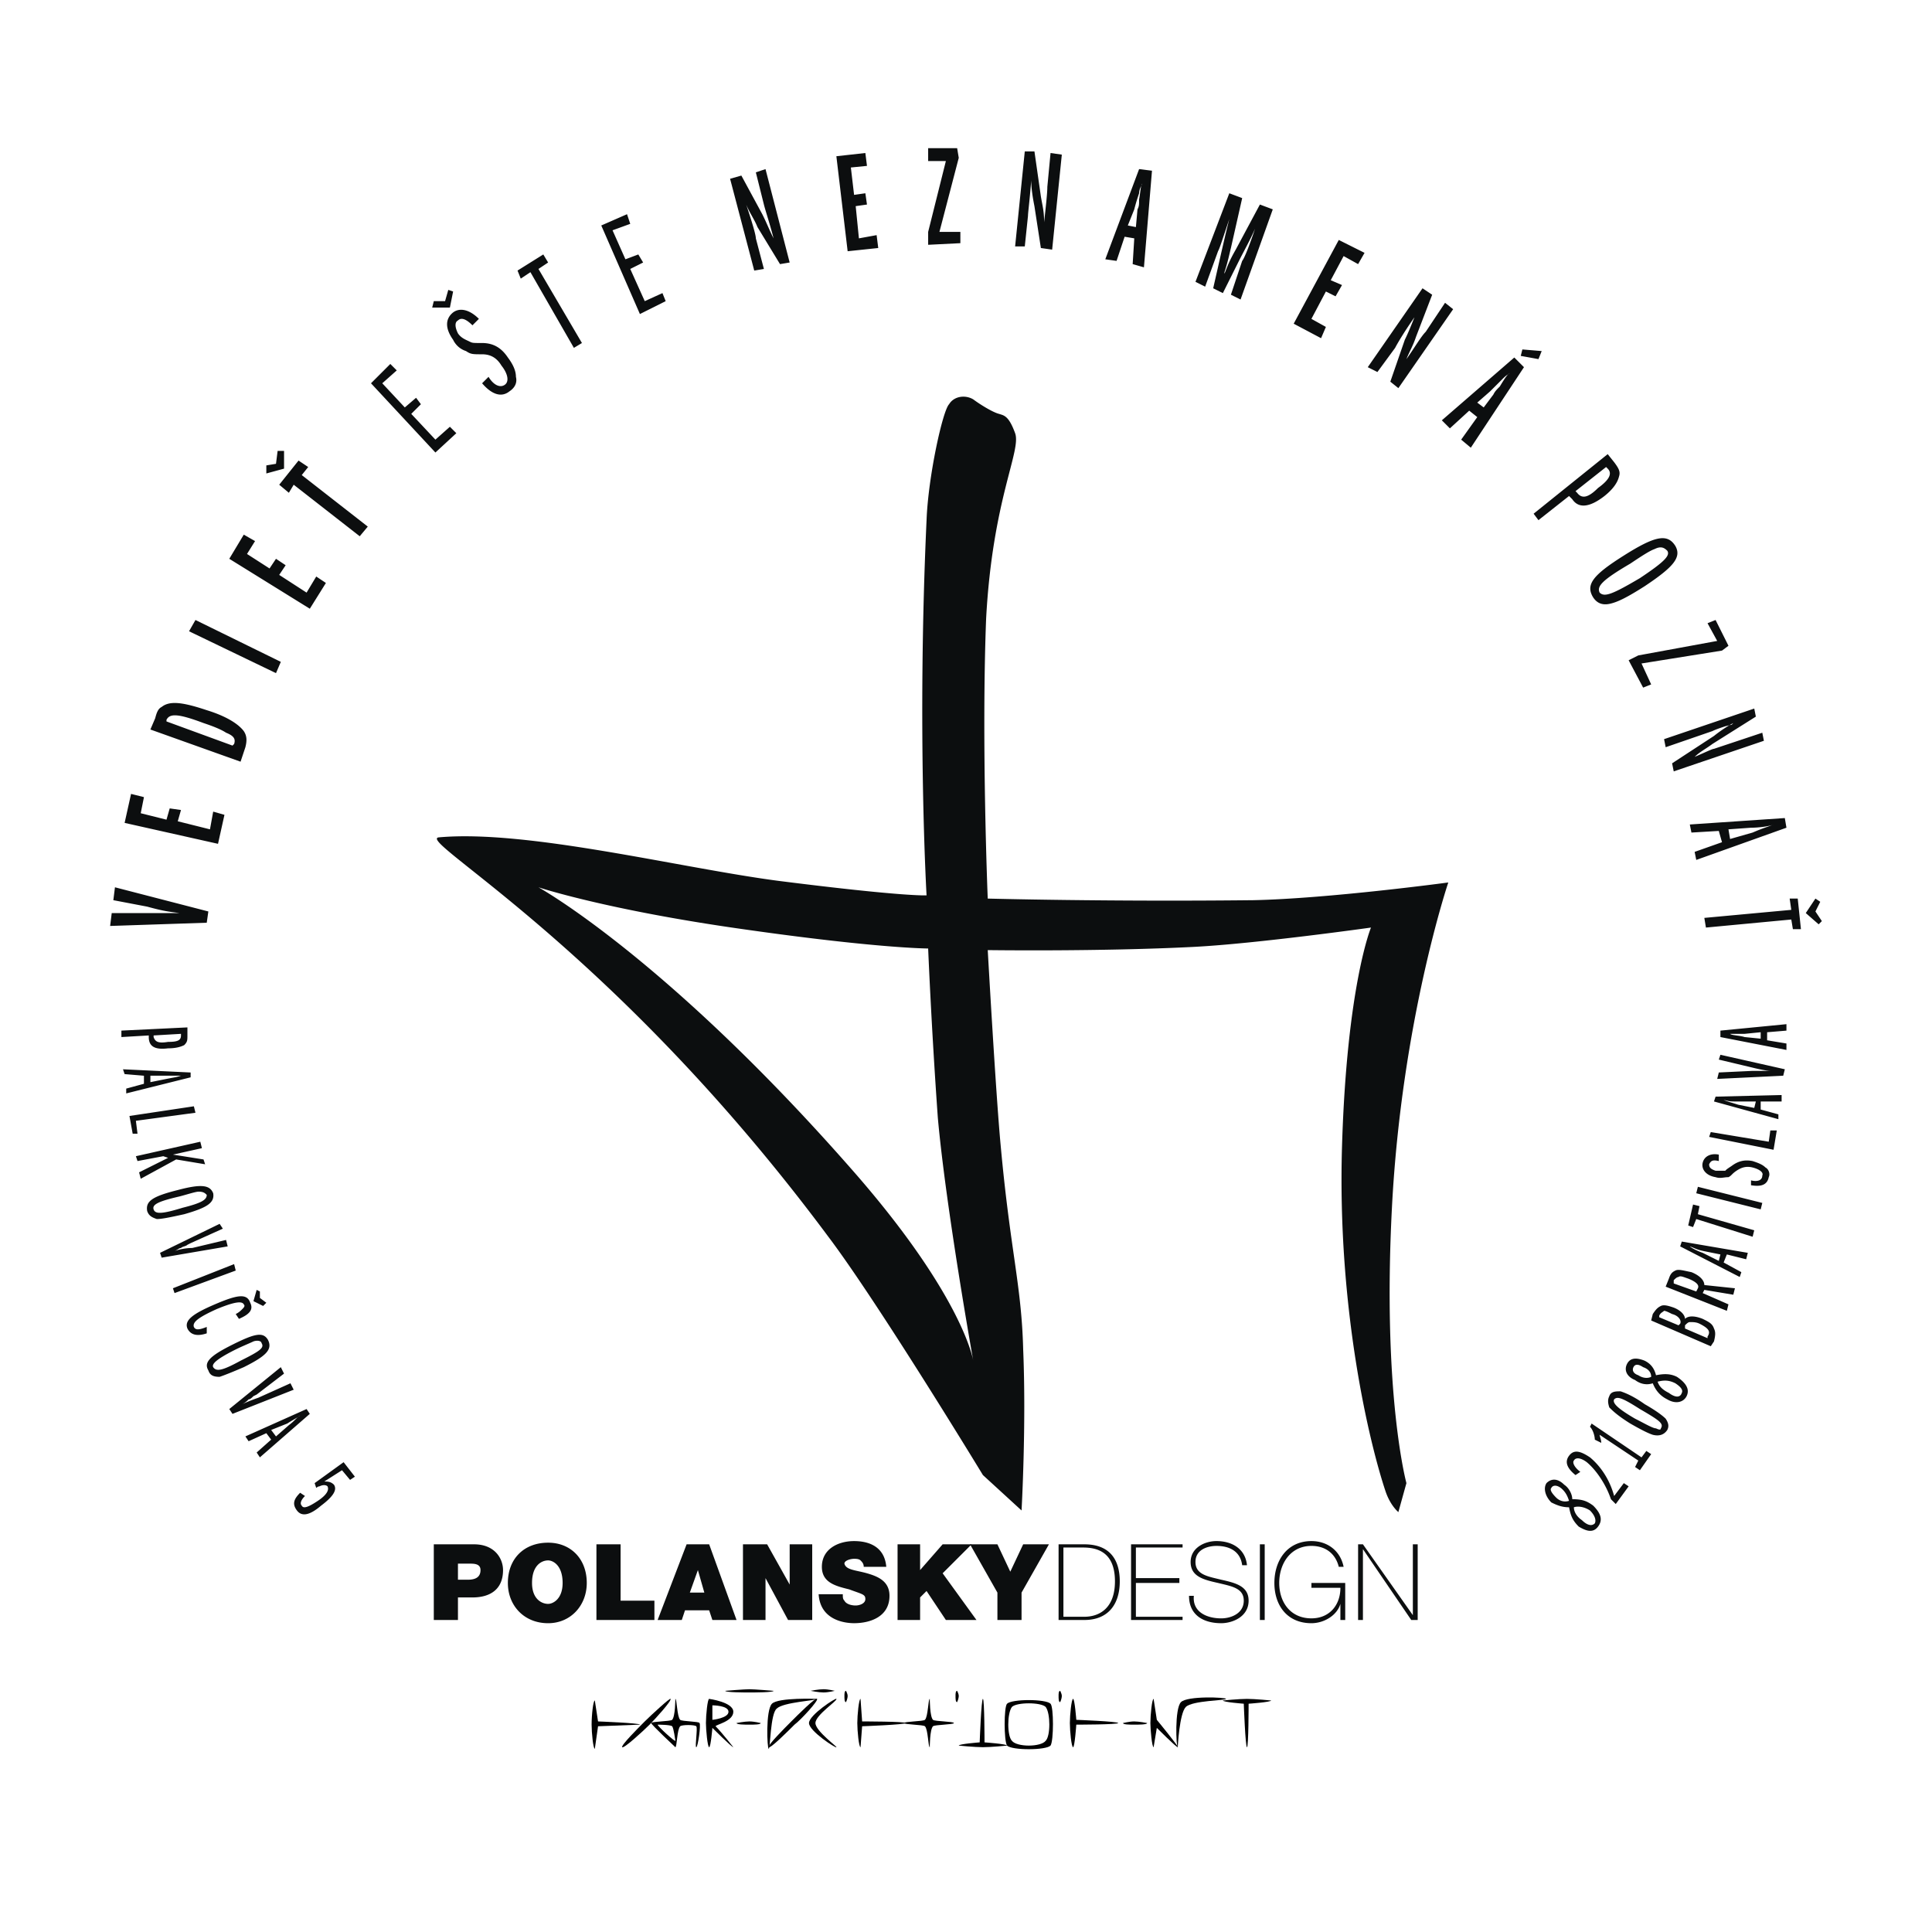 <svg xmlns="http://www.w3.org/2000/svg" width="2500" height="2500" viewBox="0 0 192.756 192.756"><g fill-rule="evenodd" clip-rule="evenodd"><path fill="#fff" d="M0 0h192.756v192.756H0V0z"/><path d="M20.627 92.061l-9.64.322.16-1.285h6.748c-1.125-.161-1.446-.161-3.213-.643l-3.374-.643.161-1.286 9.318 2.411-.16 1.124zM21.751 84.188L12.433 82.1l.643-2.892 1.286.322-.322 1.606 2.571.643.321-1.125 1.125.161-.322 1.124 3.214.804.321-1.768 1.124.321-.643 2.892zM23.198 74.388l-6.587-2.41v-.16c.321-.643 1.125-.643 3.695.321.964.321 1.767.643 2.249.964.803.321.964.643.803 1.125l-.16.16zm.803 1.607l.482-1.445c.161-.643.161-1.125-.161-1.607-.482-.643-1.606-1.446-3.695-2.088-2.41-.804-3.695-.964-4.499-.322-.321.161-.481.482-.643 1.125l-.481 1.125 8.997 3.212zM27.536 67.159l-8.676-4.178.642-1.124 8.516 4.177-.482 1.125zM30.91 60.732l-8.034-4.981 1.446-2.409 1.125.642-.803 1.286 2.249 1.445.643-.964.964.643-.643.964 2.731 1.767.964-1.606.964.643-1.606 2.57zM35.89 53.502l-6.587-5.141-.482.803-.963-.803 1.927-2.41.964.643-.643.803 6.587 5.141-.803.964zm-9.318-6.265v-.804l.964-.16.161-1.285h.643v1.768l-1.768.481zM43.441 45.148l-6.427-6.908 1.928-1.928.642.643-1.445 1.285 2.249 2.41 1.125-.964.482.643-.964.963 2.41 2.571 1.445-1.285.643.642-2.088 1.928zM48.743 37.597c.482.803 1.125 1.125 1.606.803.482-.321.321-1.125-.321-1.928-.482-.803-1.125-1.125-1.928-1.125-.964 0-1.125 0-1.606-.321a2.152 2.152 0 0 1-1.286-1.125c-.803-1.124-.803-2.088 0-2.731.643-.482 1.607-.321 2.571.643l-.643.643c-.643-.643-1.125-.804-1.446-.482-.321.161-.321.643 0 1.285.321.482.804.643 1.125.804.321.16.321.16 1.285.16 1.125 0 1.928.482 2.57 1.446.482.643.804 1.285.804 1.928.16.643-.161 1.125-.643 1.446-.803.643-1.767.322-2.731-.803l.643-.643zm-5.623-6.908l.16-.643h1.125l.321-1.125.482.161-.322 1.606H43.12v.001zM57.257 34.706l-4.337-7.551-.964.642-.322-.803 2.571-1.607.482.803-.964.643 4.338 7.39-.804.483zM63.844 31.332l-3.855-8.836 2.57-1.125.321.963-1.767.643 1.286 2.893 1.285-.483.482.803-1.286.643 1.447 3.213 1.766-.803.322.803-2.571 1.286zM77.822 26.351l-2.249-3.695c-.321-.803-.804-1.446-1.125-2.249.643 1.928.963 3.053.963 3.374l.804 3.053-.964.16-2.41-9.157 1.125-.321 2.088 3.855c.482.964.643 1.446 1.125 2.41-.321-1.285-.803-2.731-.964-3.374l-.804-3.213.964-.322 2.41 9.318-.963.161zM84.57 25.066l-1.125-9.479 2.892-.321.161 1.285-1.607.16.321 2.732 1.125-.161.161 1.125-1.125.16.321 3.214 1.767-.322.161 1.286-3.052.321zM92.602 24.423v-1.285l1.768-7.069h-1.768v-1.285h2.893l.16.964-1.928 7.39h2.089v1.124l-3.214.161zM103.848 24.745l-.643-4.177c-.16-.803-.32-1.767-.32-2.571-.16 2.089-.322 3.213-.322 3.535l-.32 3.052h-.965l.965-9.479h.963l.643 4.499c.162.964.322 1.446.322 2.571.16-1.446.322-2.893.322-3.535l.32-3.373 1.125.16-.965 9.479-1.125-.161zM113.328 22.656l-.805-.16.643-1.606c.162-.643.322-1.125.482-1.607 0-.321.16-.643.322-.963-.162.161-.162.643-.322 1.606 0 .482 0 .643-.16.965l-.16 1.765zm.803 4.016l.803-9.64-1.285-.161-3.373 8.998 1.125.16.803-2.41.963.161-.16 2.57 1.124.322zM122.807 29.404l1.125-3.374c.16-.16.643-1.285 1.285-3.213-.482 1.125-1.125 2.249-1.607 3.213l-1.605 3.213-.965-.481.803-3.535c.482-2.088.482-2.088.805-3.374-.965 2.892-.965 2.892-1.125 3.213l-1.285 3.534-.965-.481 3.375-8.837 1.285.482-1.125 4.98c-.16.643-.322 1.446-.643 2.41v.16c.32-.803.482-1.285 1.125-2.41l2.41-4.498 1.285.482-3.215 8.996-.963-.48zM129.072 32.295l4.498-8.354 2.571 1.286-.643 1.124-1.445-.803-1.285 2.41 1.125.482-.643 1.124-.965-.481-1.445 2.731 1.445.803-.482 1.125-2.731-1.447zM138.713 38.08l1.445-4.178c.32-.643.643-1.445.963-2.249-1.123 1.606-1.768 2.731-1.928 3.053l-1.768 2.41-.963-.482 5.463-7.872.963.643-1.605 4.177c-.322.964-.643 1.446-.965 2.249.803-1.124 1.445-2.249 1.928-2.73l1.928-2.893.805.643-5.463 7.873-.803-.644zM148.029 40.65l-.643-.482 1.285-1.125 1.125-1.124c.322-.322.482-.482.805-.643-.162 0-.482.482-.965 1.285-.322.321-.482.482-.643.804l-.964 1.285zm-1.285 4.016l5.303-8.033-.965-.964-7.229 6.266.803.803 1.928-1.767.803.643-1.605 2.249.962.803zm4.981-9.158l1.768.321.322-.803-1.928-.161-.162.643zM157.188 49.004l3.053-2.41.16.161c.482.481.16 1.124-.963 1.928-.965.964-1.607 1.124-2.09.481l-.16-.16zm-3.696 2.892l3.053-2.41.32.321c.645.964 1.768.804 3.215-.321.803-.643 1.285-1.285 1.445-1.928.16-.482 0-.803-.482-1.446l-.643-.803-7.391 5.944.483.643zM166.346 54.949c.32.481-.322 1.124-2.732 2.731-2.73 1.607-3.533 1.928-4.016 1.446-.322-.643.32-1.285 3.053-2.892.963-.643 1.928-1.285 2.41-1.446.642-.322.962-.161 1.285.161zm.802-.483c-.803-1.285-2.088-.964-5.141.964s-3.855 2.892-3.053 4.178c.32.481.803.803 1.605.643.805-.161 1.768-.643 3.535-1.768 2.894-1.928 3.697-2.892 3.054-4.017zM162.49 65.874l.963-.483 7.873-1.445-.965-1.768.803-.321 1.285 2.571-.642.481-8.032 1.286.963 2.089-.802.32-1.446-2.73zM166.826 76.156l4.178-2.731c.803-.643 1.607-1.125 1.928-1.285l-.16.16-.643.161c-.482.16-.965.321-1.285.482l-4.66 1.607-.16-.804 8.998-3.053.16.804-4.338 2.731c-.643.482-1.285.803-1.768 1.285 1.125-.482 1.768-.803 1.928-.803l4.82-1.606.16.804-8.996 3.052-.162-.804zM172.611 83.707l-.162-.964 2.25-.161c.803 0 1.928-.16 2.25-.321-.805.321-.965.321-2.09.804l-2.248.642zm-3.375 2.088l8.998-3.214-.162-.964-9.479.643.162.804 2.73-.161.32 1.125-2.73.964.161.803zM170.041 91.579l8.676-.803-.162-1.125h.805l.32 3.052h-.803l-.16-.963-8.516.803-.16-.964zm11.084-1.928l.482.321-.482.964.643.963-.32.321-1.285-1.124.962-1.445zM15.326 103.307l2.731-.16v.16c0 .482-.321.643-1.286.643-.963.16-1.285 0-1.445-.482v-.161zm-3.214.16l2.731-.16v.16c0 .965.643 1.285 1.928 1.125.804 0 1.286-.16 1.607-.32.321-.322.321-.482.321-.965v-.803l-6.587.32v.643zM15.004 107.967v-.643h3.052c-.482.16-.643.16-1.446.32l-1.606.323zm-2.41 1.123l6.426-1.605v-.482l-6.748-.32.16.48 1.929.162v.803l-1.768.482v.48h.001zM12.916 111.34l6.426-.965.16.643-5.944.804.161 1.285h-.482l-.321-1.767zM13.879 116.963l2.892-1.445-.481-.163-2.571.483-.161-.483 6.427-1.445.16.643-2.892.642 3.053.483.16.482-2.891-.482-3.535 1.927-.161-.642zM20.627 119.213c0 .48-.482.803-2.41 1.285-2.089.643-2.731.643-2.892.16-.161-.482.482-.803 2.57-1.285.643-.16 1.606-.482 1.928-.482.483 0 .643.16.804.322zm.643-.162c-.321-.803-1.125-.963-3.535-.32-2.571.643-3.213 1.125-3.052 2.088.16.482.481.643.964.805.481 0 1.285-.162 2.731-.482 2.249-.644 3.053-1.126 2.892-2.091zM15.968 124.996l5.944-2.893.321.482-3.213 1.445-.321.162c-.161.16-.482.16-.643.32-.161 0-.321.16-.643.32.322-.16 1.125-.32 1.768-.32l3.374-.803.161.643-6.587 1.125-.161-.481zM17.253 128.531l6.105-2.41.161.643-6.105 2.248-.161-.481zM20.627 133.029c-.964.32-1.607.16-1.928-.482-.321-.803.482-1.445 2.731-2.41 2.249-.963 3.213-1.125 3.535-.16.321.643 0 1.125-1.125 1.607l-.321-.482c.321-.162.482-.322.643-.482s.321-.322.161-.482c-.161-.32-.803-.32-2.731.482-1.768.803-2.41 1.285-2.25 1.768.161.32.482.32 1.286 0v.641h-.001zm4.981-4.338l.321.16v.643l.643.482-.321.32-.964-.48.321-1.125zM26.089 133.992c.321.482-.16.805-2.088 1.768-1.767.965-2.41 1.125-2.731.643-.161-.32.321-.803 2.249-1.768.643-.32 1.446-.643 1.768-.803.481-.16.802 0 .802.16zm.643-.32c-.481-.803-1.285-.643-3.534.482-2.249 1.123-2.892 1.766-2.41 2.57.161.482.482.643 1.125.643.481-.16 1.285-.482 2.41-.965 2.249-1.125 2.891-1.767 2.409-2.73zM22.876 140.58l5.141-4.178.321.643-2.731 2.09-.321.16c-.161.16-.321.32-.482.32a2.18 2.18 0 0 1-.643.482 16.98 16.98 0 0 1 1.606-.643l3.213-1.445.321.643-6.105 2.41-.32-.482zM27.536 143.311l-.482-.643 1.607-.643c.482-.32 1.125-.643 1.285-.803-.482.32-.482.482-1.125.965l-1.285 1.124zm-1.607 2.089l4.98-4.338-.321-.482-6.105 2.73.321.482 1.768-.803.481.643-1.445 1.285.321.483zM30.427 149.256c-.482.482-.482.803-.321.963.161.322.643.162 1.606-.48s1.125-1.125.964-1.447c-.16-.16-.481-.16-.803 0 0 0-.161 0-.321.16l-.161-.48 2.892-2.09 1.125 1.447-.482.32-.803-.963-1.768 1.125c.321 0 .643 0 .964.32.322.482 0 1.125-1.285 2.088-1.124.965-1.928 1.125-2.41.482-.481-.643-.321-1.125.322-1.768l.481.323zM156.545 149.738c-.482.16-.965 0-1.285-.322-.482-.482-.643-.803-.482-.965.16-.32.643-.32 1.125.162.32.321.482.643.642 1.125zm0 .643c.16.803.32 1.285.965 1.928.803.482 1.445.643 1.928 0 .48-.643.32-1.285-.482-2.09-.643-.48-1.125-.643-2.09-.643 0-.48-.32-1.125-.803-1.445-.643-.643-1.285-.643-1.768-.16-.32.48-.16 1.285.482 1.928.643.32 1.125.482 1.768.482zm.482 0c.482-.162 1.125 0 1.605.32.482.482.643.965.482 1.285-.32.322-.803.16-1.285-.32-.481-.322-.802-.805-.802-1.285zM161.203 150.059l-.48-.482c-.482-1.445-1.447-2.891-2.41-3.695-.643-.48-1.125-.48-1.285-.16-.162.16 0 .643.643 1.125l-.482.322c-.803-.645-1.125-1.287-.643-1.93s1.125-.48 2.088.162c.965.803 1.928 2.088 2.41 3.855l.965-1.285.482.32-1.288 1.768zM163.613 146.686l-.48-.322.32-.643-3.855-2.57c0 .16.16.482.16.803l-.643-.32c0-.322-.16-.965-.482-1.285l.162-.322 4.98 3.375.48-.643.482.32-1.124 1.607zM161.043 139.615c.322-.32.803-.16 2.57.965 1.928 1.125 2.41 1.445 2.09 1.928 0 .16-.162.16-.482 0-.322 0-1.125-.482-2.088-.965-1.93-1.123-2.25-1.605-2.09-1.928zm-.482-.32c-.16.32-.16.643 0 1.125.322.32.805.803 2.09 1.605 1.125.643 1.768.965 2.248 1.125.643.16 1.125 0 1.447-.482.16-.32.16-.643-.162-1.125-.32-.32-.963-.803-2.088-1.445-1.125-.803-1.928-1.125-2.41-1.285-.483-.001-.963-.001-1.125.482zM164.738 137.367c-.32.16-.803.16-1.285-.16-.482-.162-.643-.482-.482-.805.162-.32.482-.32.965 0 .482.162.802.483.802.965zm.16.643c.322.803.805 1.285 1.447 1.605.803.482 1.605.322 1.928-.32.32-.643 0-1.285-.965-1.928-.643-.322-1.285-.322-2.088-.16-.16-.643-.482-1.125-1.125-1.447-.803-.32-1.445-.32-1.768.322-.32.643 0 1.285.805 1.605.643.483 1.286.483 1.766.323zm.483-.16c.643-.162 1.125-.162 1.768.16.482.32.803.643.643.963-.16.482-.643.482-1.285 0-.644-.321-.966-.643-1.126-1.123zM167.469 132.227l-1.928-.805v-.16c.162-.322.322-.322.482-.482.16 0 .482.16.803.322.643.16.965.643.805.963l-.162.162zm3.215 2.087l.32-.482c.16-.643.16-.963 0-1.285-.16-.482-.482-.643-1.125-.963-.803-.322-1.445-.322-1.766 0 0-.322-.322-.805-1.125-1.125-.482-.162-.965-.322-1.285-.162-.322.162-.482.322-.805.805l-.16.643 5.946 2.569zm-.323-.802l-2.248-.965v-.32c.16-.162.32-.322.48-.322.322 0 .643 0 .965.16.963.482 1.125.805.803 1.285v.162zM169.236 128.852l-2.248-.803v-.322c.16-.16.32-.32.48-.32.162-.16.482 0 .965.16.803.322 1.125.643.965.965l-.162.32zm3.858-.321l-3.053-.322c0-.482-.482-.963-1.285-1.285-.805-.16-1.287-.32-1.607-.16-.322.16-.482.32-.643.803l-.322.803 6.105 2.41.16-.643-2.57-1.125.162-.32 2.891.482.162-.643zM171.646 125.156l-.16.643-1.607-.803c-.48-.162-1.123-.482-1.285-.643.482.16.643.32 1.447.48l1.605.323zm2.733-.16l-6.588-1.125-.16.482 5.943 3.053.162-.482-1.768-.965.32-.803 1.928.482.163-.642zM174.859 123.389l-5.623-1.766-.32.803-.482-.16.482-2.09.643.16-.161.805 5.623 1.605-.162.643zM175.664 120.658l-6.428-1.607.162-.643 6.426 1.608-.16.642zM174.699 117.766c.643.162 1.125 0 1.125-.48.16-.322-.322-.643-.965-.805-.643-.16-1.123 0-1.605.322-.482.32-.482.482-.805.643-.48 0-.803.16-1.285 0-.963-.16-1.445-.803-1.285-1.447.162-.643.805-.963 1.607-.803v.643c-.643-.16-.803 0-.965.322 0 .32.162.482.643.643h.965c.16-.16.16-.16.643-.482.643-.482 1.285-.643 2.088-.482.482.16.965.322 1.285.643.322.162.482.643.322.965-.16.803-.803.963-1.768.803v-.485zM176.949 114.713l-6.428-1.285.163-.481 5.783.963.16-1.125h.643l-.321 1.928zM175.182 109.895l-.16.643-1.607-.322c-.482-.16-1.125-.32-1.445-.482.643.162.643.162 1.445.162h1.767v-.001zm2.57-.643l-6.588.16-.16.482 6.426 1.768v-.482l-1.766-.482v-.803h2.088v-.643zM177.912 107.324l-6.586.32.16-.643 3.373-.16H176.627c-.32 0-1.125-.16-1.768-.322l-3.373-.803.16-.482 6.426 1.447-.16.643zM175.664 102.986v.643l-1.607-.162c-.482-.16-1.285-.16-1.445-.32h1.445l1.607-.161zm2.57-.804l-6.588.643v.643l6.588 1.285v-.643l-1.928-.32v-.803l1.928-.162v-.643zM98.547 89.651s-.643-15.584-.16-27.955c.643-11.889 3.533-16.708 2.891-18.476-.643-1.767-1.123-1.767-1.605-1.928-.643-.161-1.928-.964-2.57-1.446-.804-.481-1.928-.321-2.411.482-.643.643-2.089 7.229-2.249 11.567-.964 20.886 0 37.434 0 37.434s-2.089.161-14.781-1.446c-9.8-1.285-25.063-5.141-33.899-4.338-2.249.322 17.512 11.086 38.88 39.843 4.98 6.588 15.422 23.779 15.422 23.779l3.855 3.533s.482-8.514.162-16.066c-.162-6.426-1.285-9.801-2.25-20.402-.482-5.143-1.285-19.44-1.285-19.44s11.086.161 20.564-.321c6.266-.322 17.672-1.928 17.672-1.928s-2.41 5.784-2.891 21.85c-.482 16.227 2.73 29.561 4.338 34.381.482 1.445 1.285 2.088 1.285 2.088l.803-2.891s-2.41-8.836-1.445-27.473c.963-18.637 5.623-32.454 5.623-32.454s-11.889 1.606-19.441 1.767c-14.459.161-26.508-.16-26.508-.16zm-1.445 46.109s-.964-6.266-11.729-18.637c-18.797-21.528-31.65-28.597-31.65-28.597s6.748 2.25 20.403 4.177c13.496 1.928 18.476 1.928 18.476 1.928s.322 7.873.964 16.869c.804 8.998 3.536 24.26 3.536 24.26zM106.098 154.396h1.928c1.285 0 3.213.322 3.213 3.375 0 2.73-1.605 3.533-3.053 3.533h-2.088v-6.908zm-.483 7.231h2.57c2.41 0 3.535-1.607 3.535-3.855 0-1.93-.803-3.695-3.535-3.695h-2.57v7.55zM117.986 161.305v.322h-5.14v-7.551h5.14v.32h-4.658v3.053h4.338v.483h-4.338v3.373h4.658zM123.932 156.164c-.162-1.285-1.125-1.928-2.57-1.928-.805 0-2.09.32-2.09 1.605s1.285 1.447 2.57 1.768c1.447.322 2.732.643 2.732 2.09 0 1.605-1.607 2.248-2.732 2.248-1.768 0-3.213-.803-3.213-2.73h.482c-.16 1.605 1.285 2.248 2.73 2.248.965 0 2.25-.48 2.25-1.766s-1.285-1.447-2.57-1.768c-1.447-.322-2.732-.643-2.732-2.09 0-1.445 1.447-2.088 2.572-2.088 1.605 0 2.891.803 3.051 2.41h-.48v.001zM125.699 154.076h.481v7.551h-.481v-7.551zM134.213 157.932v3.695h-.482v-1.607c-.32 1.125-1.605 1.928-2.891 1.928-2.41 0-3.695-1.768-3.695-4.016 0-2.25 1.285-4.178 3.695-4.178 1.605 0 2.891.965 3.213 2.57h-.482c-.32-1.285-1.285-2.088-2.73-2.088-2.09 0-3.213 1.768-3.213 3.695s1.123 3.533 3.213 3.533c1.768 0 2.891-1.285 2.891-3.051h-2.891v-.482h3.372v.001zM135.498 154.076h.482l4.981 7.069v-7.069h.482v7.551h-.642l-4.821-7.07v7.07h-.482v-7.551zM45.69 156.004h1.125c.482 0 1.125 0 1.125.643 0 .803-.643.963-1.286.963h-.964v-1.606zm-2.41 5.623h2.41v-2.25h1.446c1.767 0 3.052-.803 3.052-2.73 0-1.125-.803-2.57-2.892-2.57H43.28v7.55zM53.081 157.932c0-1.768.963-2.25 1.606-2.25.481 0 1.446.482 1.446 2.25 0 1.605-.964 2.088-1.446 2.088-.643 0-1.606-.483-1.606-2.088zm-2.411 0c0 2.248 1.607 4.016 4.017 4.016 2.249 0 3.855-1.768 3.855-4.016 0-2.41-1.606-4.018-3.855-4.018-2.41 0-4.017 1.607-4.017 4.018zM59.506 154.076h2.411v5.623h3.374v1.928h-5.785v-7.551zM68.825 158.895l.804-2.248.643 2.248h-1.447zm-3.213 2.732h2.41l.321-.965h2.41l.321.965h2.41l-2.731-7.551h-2.25l-2.891 7.551zM74.126 154.076h2.411l2.249 4.016v-4.016h2.249v7.551h-2.41l-2.249-4.178v4.178h-2.25v-7.551zM84.087 159.057c0 .32 0 .48.161.643.16.32.643.48 1.124.48.321 0 .964-.16.964-.643 0-.48-.322-.48-1.607-.963-1.285-.322-2.731-.643-2.731-2.25 0-1.768 1.607-2.57 3.213-2.57s3.052.643 3.213 2.57h-2.249c0-.32-.161-.482-.321-.643-.161-.16-.482-.16-.643-.16-.321 0-.964.16-.964.482.16.643 1.124.643 2.249.963 1.125.322 2.249.805 2.249 2.25 0 2.088-1.928 2.73-3.534 2.73-.964 0-3.374-.32-3.535-2.891h2.411v.002zM89.55 154.076h2.249v2.57l2.249-2.57h2.892l-2.892 2.891 3.374 4.66H94.37l-1.928-2.893-.643.643v2.25H89.55v-7.551z" fill="#0c0e0f"/><path fill="#0c0e0f" d="M99.512 158.895l-2.732-4.819h2.732l1.285 2.731 1.285-2.731h2.57l-2.732 4.819v2.732h-2.408v-2.732z"/><path d="M59.667 172.23l-.321 2.248c-.161 0-.321-1.605-.321-2.41 0-.963.16-2.41.321-2.41l.321 2.09s4.177.16 4.177.32l-4.177.162zM64.327 171.748c-.643.643-2.41 2.41-2.249 2.57.16.16 2.088-1.607 2.73-2.25.482-.48 2.25-2.41 2.089-2.57 0-.16-1.928 1.607-2.57 2.25z"/><path d="M67.861 171.588c-.321-.322-.321-2.09-.482-2.09 0 0 0 1.768-.321 2.09-.161.16-2.088.16-2.088.32s2.41 2.41 2.41 2.41c.161 0 .161-1.768.482-2.088.161-.162 1.446-.162 1.606 0 .161.16-.16 2.088 0 2.088.161 0 .482-2.25.321-2.41 0-.16-1.767-.16-1.928-.32zm-.482 2.088c0 .16-1.767-1.445-1.767-1.607 0 0 1.285 0 1.446.162.16.16.321 1.445.321 1.445zM71.396 172.23c0-.162 1.767-.482 1.767-1.447 0-.963-2.41-1.285-2.41-1.285-.161 0-.322 1.607-.322 2.41 0 .643.161 2.41.322 2.41s.321-1.928.321-1.928 1.929 1.928 2.089 1.928c0 0-1.125-1.445-1.767-2.088zm-.322-2.089s1.607 0 1.607.643-1.607.805-1.607.805v-1.448zM74.769 172.068c.482 0 1.125 0 1.125-.16 0 0-.643-.16-1.125-.16-.481 0-1.285.16-1.285.16 0 .16.804.16 1.285.16zM74.769 168.855c.482 0 2.41 0 2.41-.16 0 0-1.928-.16-2.41-.16-.481 0-2.41.16-2.41.16 0 .16 1.929.16 2.41.16zM77.5 170.463c-.643.482-.643 4.016-.804 4.016-.16 0-.321-3.855.322-4.498s4.499-.482 4.499-.482c0 .159-3.374.321-4.017.964z"/><path d="M78.947 171.748c-.643.643-2.41 2.41-2.25 2.57.161.16 1.929-1.607 2.571-2.25.643-.48 2.409-2.41 2.249-2.57-.161-.16-1.928 1.607-2.57 2.25zM81.356 171.908c0-.803 2.25-2.25 2.088-2.41 0-.16-2.731 1.607-2.731 2.41s2.731 2.57 2.731 2.41c.162 0-2.088-1.607-2.088-2.41zM82.16 168.855c.482 0 1.125-.16 1.125-.16s-.643-.16-1.125-.16-1.285.16-1.285.16.802.16 1.285.16zM84.249 169.178c0 .32 0 .643.16.643 0 0 .161-.322.161-.643 0-.162-.161-.482-.161-.482-.16-.001-.16.32-.16.482zM86.015 172.23l-.16 2.088c-.161 0-.321-1.607-.321-2.41s.16-2.41.321-2.41l.16 2.25s4.338 0 4.338.16-4.338.322-4.338.322z"/><path d="M90.193 171.908c0-.16 1.928-.16 2.088-.32.321-.322.321-2.09.482-2.09 0 0 0 1.768.321 2.09.161.16 2.089.16 2.089.32s-1.928.16-2.089.322c-.321.32-.321 2.088-.321 2.088-.161 0-.161-1.768-.482-2.088-.16-.162-2.088-.162-2.088-.322zM95.333 169.178c0 .32 0 .643.161.643 0 0 .16-.322.16-.643 0-.162-.16-.482-.16-.482-.161-.001-.161.32-.161.482zM98.225 173.836s2.25.16 2.25.322c0 0-1.607.16-2.41.16s-2.41-.16-2.41-.16c0-.162 2.089-.322 2.089-.322s.16-4.338.32-4.338.161 4.338.161 4.338z"/><path d="M104.812 174.158c.322-.482.322-3.855 0-4.178-.482-.482-3.855-.482-4.338 0-.32.322-.32 3.695 0 4.178.483.481 3.856.481 4.338 0zm-.482-3.855c.482.643.482 2.891 0 3.373-.482.643-2.891.643-3.373 0-.482-.482-.482-2.73 0-3.373.482-.483 2.891-.483 3.373 0zM105.615 169.178c0 .32 0 .643.162.643 0 0 .16-.322.16-.643 0-.162-.16-.482-.16-.482-.162-.001-.162.32-.162.482zM107.383 172.068s-.16 2.25-.32 2.25c-.162 0-.322-1.607-.322-2.41s.16-2.41.322-2.41c.16 0 .32 2.09.32 2.09s4.178.16 4.178.32-4.178.16-4.178.16zM113.166 172.068c.482 0 1.285 0 1.285-.16 0 0-.803-.16-1.285-.16-.48 0-1.123.16-1.123.16 0 .16.643.16 1.123.16zM115.096 174.318c-.162 0-.322-1.768-.322-2.41 0-.803.16-2.41.322-2.41l.32 2.09s2.25 2.73 2.088 2.73c-.16 0-2.088-1.928-2.088-1.928l-.32 1.928z"/><path d="M118.309 170.303c-.643.643-.805 4.016-.805 4.016-.16 0-.32-3.855.322-4.498s4.498-.482 4.498-.322-3.373.159-4.015.804z"/><path d="M124.092 169.98s-2.088-.16-2.088-.322c0 0 1.605-.16 2.408-.16.805 0 2.41.16 2.41.16 0 .162-2.248.322-2.248.322s0 4.338-.162 4.338c-.16 0-.32-4.338-.32-4.338z"/></g></svg>